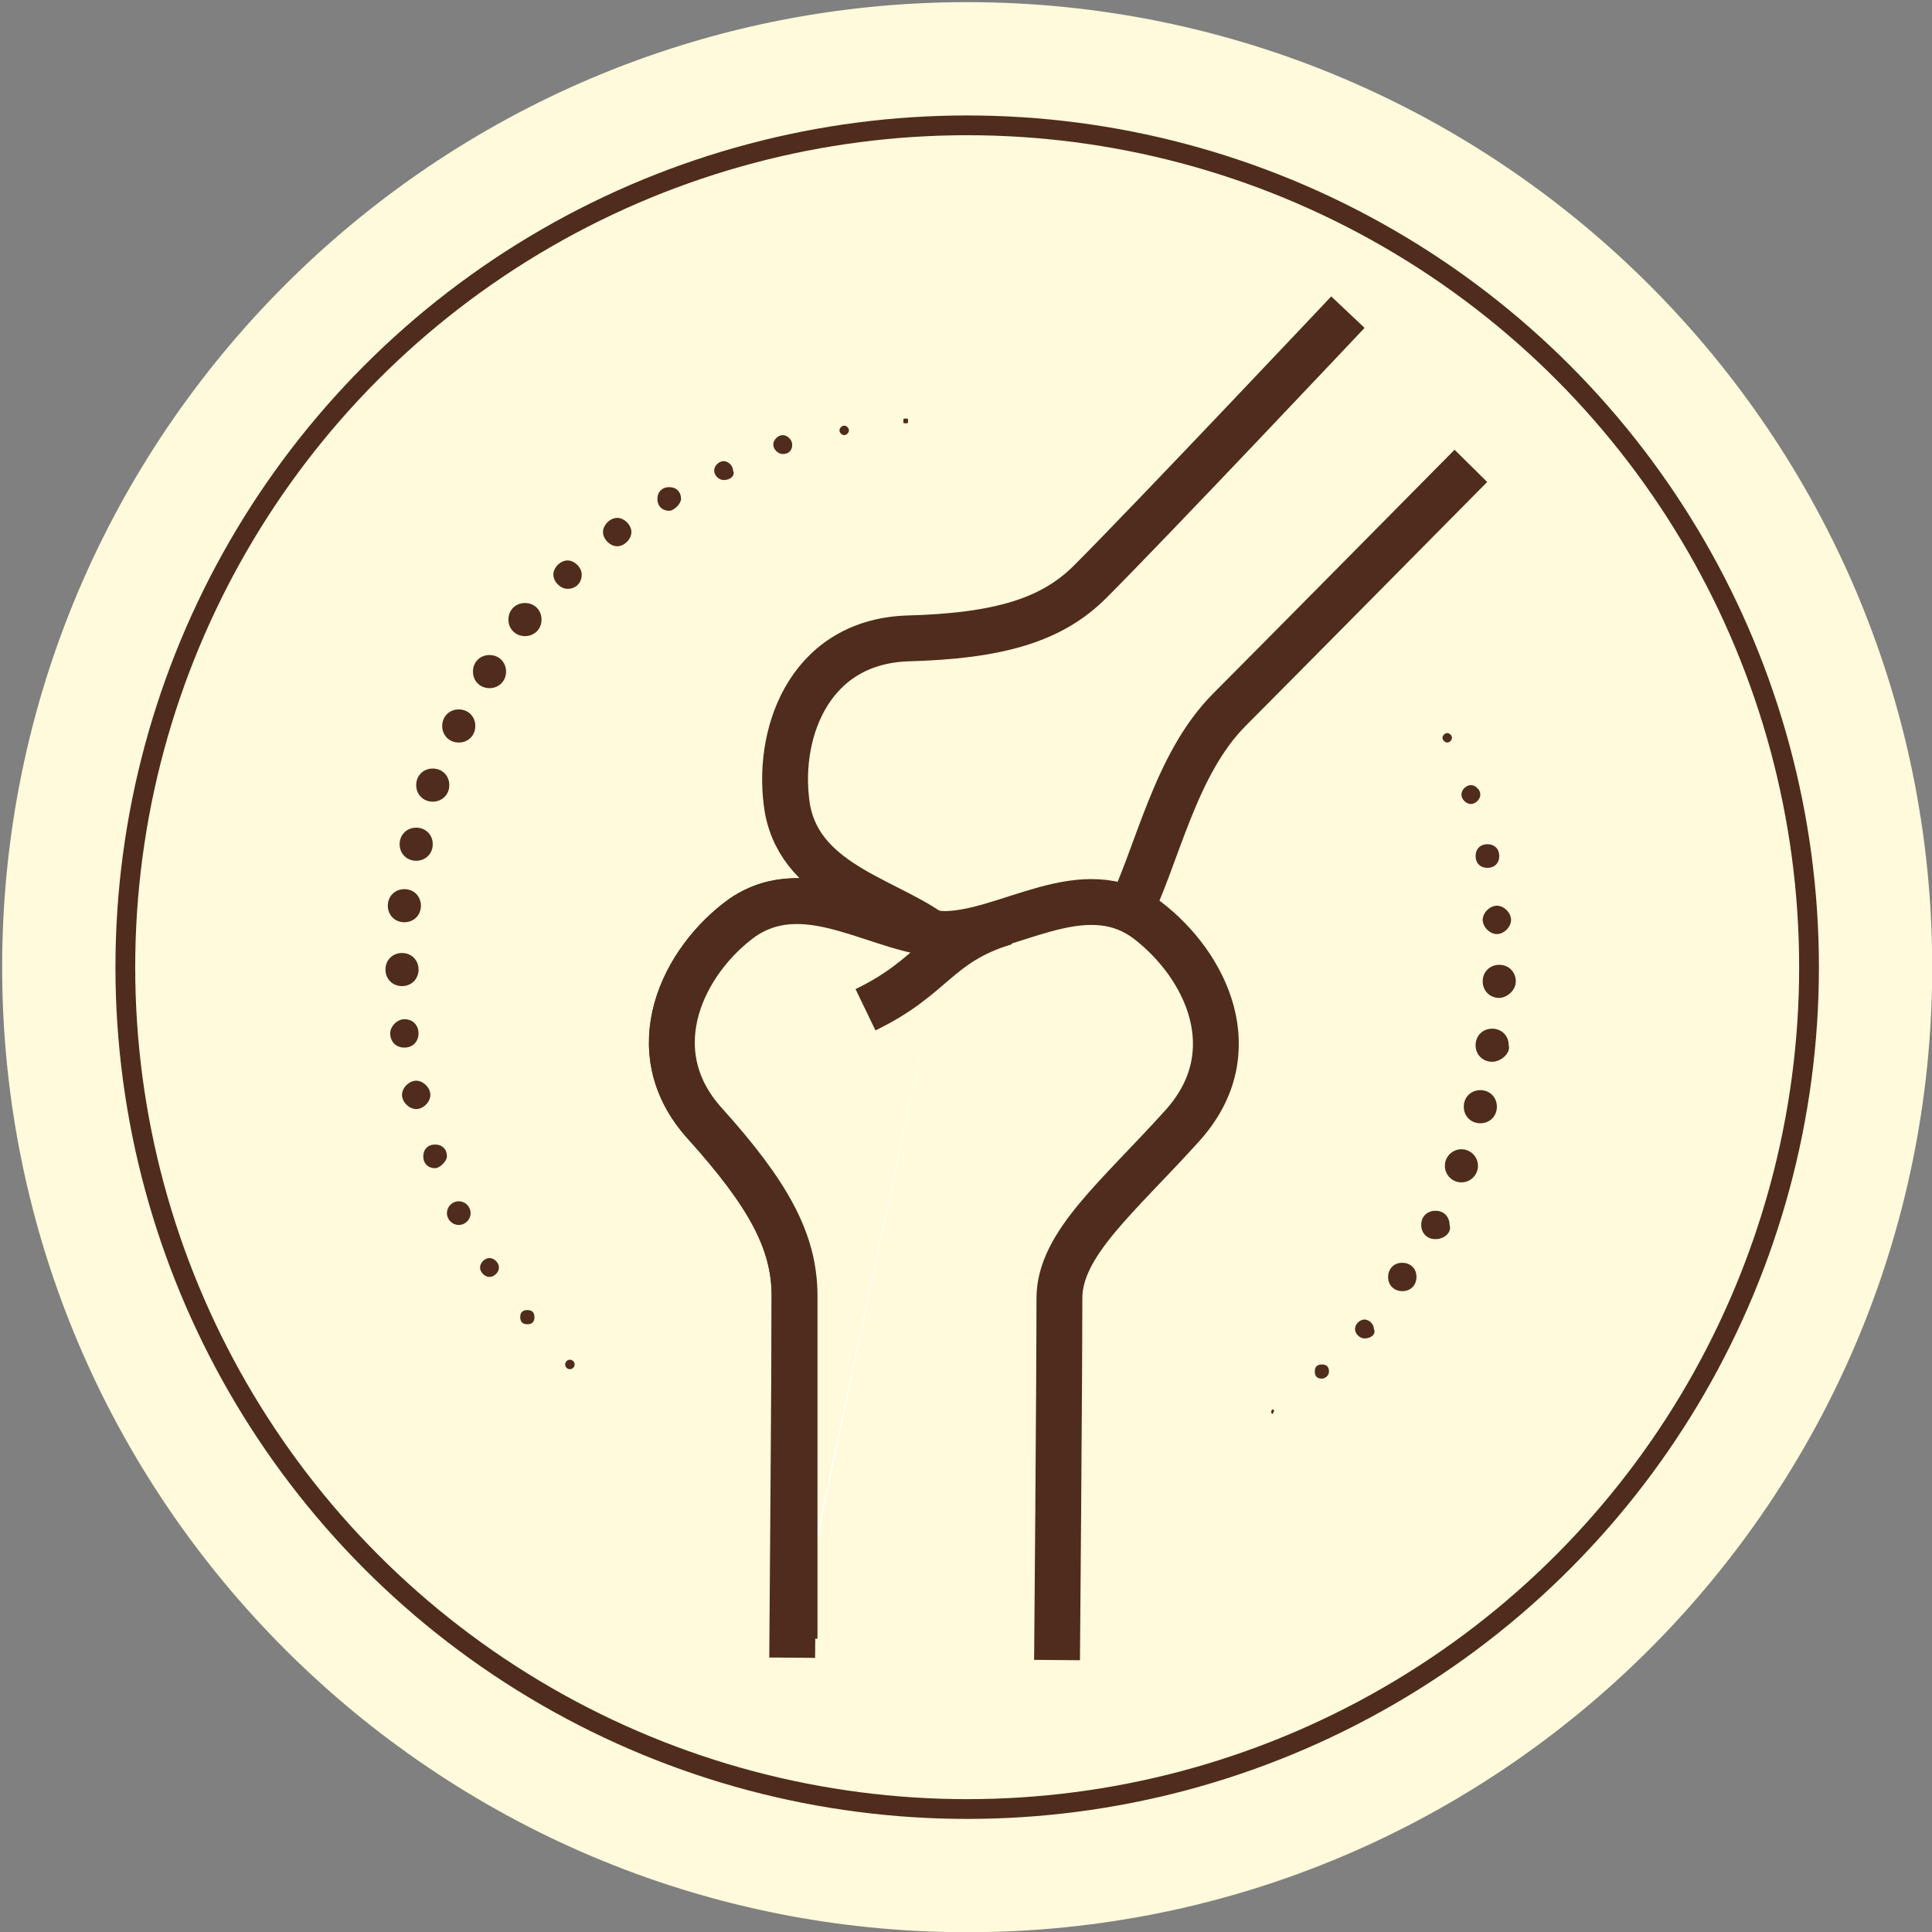 <?xml version="1.0" encoding="utf-8"?>
<!-- Generator: Adobe Illustrator 28.5.0, SVG Export Plug-In . SVG Version: 9.03 Build 54727)  -->
<svg version="1.0" id="Vrstva_1" xmlns="http://www.w3.org/2000/svg" xmlns:xlink="http://www.w3.org/1999/xlink" x="0px" y="0px"
	 viewBox="0 0 81.7 81.7" enable-background="new 0 0 81.7 81.7" xml:space="preserve">
<rect x="0" y="0" width="81.7" height="81.7" fill="#808080" stroke="none"/>
<path fill="#FFFADB" stroke="#FFFADB" stroke-width="0.418" stroke-miterlimit="10" d="M40.9,81.5c-22.4,0-40.6-18.2-40.6-40.6
	c0-22.4,18.2-40.6,40.6-40.6s40.6,18.2,40.6,40.6C81.5,63.3,63.3,81.5,40.9,81.5z"/>
<g>
	<circle fill="#FFFADB" stroke="#502C1E" stroke-width="0.836" stroke-miterlimit="10" cx="40.9" cy="40.9" r="35.6"/>
	<path fill="#FFFADB" d="M40.9,10.3C24,10.3,10.3,24,10.3,40.9c0,16.9,13.7,30.6,30.6,30.6s30.6-13.7,30.6-30.6
		C71.5,24,57.7,10.3,40.9,10.3z"/>
</g>
<g>
	<g>
		<path fill="#FFFADB" stroke="#502C1E" stroke-width="1.939" d="M57,13.2c0,0-8.3,8.8-10.9,11.4c-1.6,1.6-3.8,2.3-7.8,2.4
			c-4.2,0.2-5.5,4.2-5,7.2c0.6,3.3,4.5,3.9,6.4,5.5c9.5,5.8,7.6-5,12.3-9.7c1.7-1.7,10.2-10.3,10.2-10.3"/>
		<path fill="#FFFADB" stroke="#FFFADB" stroke-width="0.205" stroke-miterlimit="10" d="M42.7,47.3c0.7-1,1.3-2.2,1.2-3.4
			c0-0.8-0.3-1.6-0.5-2.3c-0.2-0.6-0.4-1.2-0.6-1.8c-0.1-0.3-0.2-0.5-0.4-0.7c-0.3-0.3-0.8-0.3-1.2-0.2c-1.7,0.1-3.4,0.3-5.1,0.4
			c-0.3,0-0.5,0-0.8,0.1c-0.4,0.1-0.6,0.4-0.9,0.8c-0.8,1.1-1.4,2.5-1.5,3.9c0,0.2,0,0.4,0.1,0.6c0.2,0.4,0.7,0.3,1.1,0.5
			c0.4,0.2,0.6,0.6,0.8,1c0.6,1.4,0.9,4.1,2.7,4.3C39.4,50.7,41.7,48.6,42.7,47.3z"/>
		<g>
			<path fill="#FFFADB" stroke="#502C1E" stroke-width="1.939" d="M44.7,70.2c0,0,0.1-11.7,0.1-15.3c0-2.3,2.5-4.3,5.2-7.3
				c2.8-3.1,1-6.8-1.5-8.7c-2.7-2-5.9,0.6-8.6,0.6"/>
			<path fill="#FFFFFF" stroke="#502C1E" stroke-width="1.939" d="M40,39.5c-2.7,0-5.8-2.6-8.6-0.7c-2.5,1.8-4.4,5.6-1.6,8.7
				c2.7,3,3.8,5,3.8,7.3c0,2.4-0.1,15.3-0.1,15.3"/>
			<path fill="#FFFFFF" stroke="#502C1E" stroke-width="1.939" d="M42.5,39c-2.9,0.9-3.7,1.1-6.6,2.5"/>
			<path fill="#FFFADB" stroke="#502C1E" stroke-width="1.939" d="M40,39.5c-2.7,0-5.8-2.6-8.6-0.7c-2.5,1.8-4.4,5.6-1.6,8.7
				c2.7,3,3.8,5,3.8,7.3c0,2.4,0,14.5,0,14.5"/>
			<path fill="#FFFFFF" stroke="#502C1E" stroke-width="1.939" d="M42.5,39c-2.9,0.9-3,2.3-5.9,3.7"/>
		</g>
	</g>
</g>
<g>
	<path fill="#502C1E" d="M59.9,28.8"/>
	<path fill="#502C1E" d="M61.2,31.4c-0.1,0-0.2-0.1-0.2-0.2c0-0.1,0.1-0.2,0.2-0.2c0.1,0,0.2,0.1,0.2,0.2
		C61.4,31.3,61.3,31.4,61.2,31.4z"/>
	<path fill="#502C1E" d="M62.2,34c-0.2,0-0.4-0.2-0.4-0.4s0.2-0.4,0.4-0.4s0.4,0.2,0.4,0.4S62.4,34,62.2,34z"/>
	<path fill="#502C1E" d="M62.9,36.7c-0.3,0-0.5-0.2-0.5-0.5s0.2-0.5,0.5-0.5s0.5,0.2,0.5,0.5S63.2,36.7,62.9,36.7z"/>
	<path fill="#502C1E" d="M63.3,39.5c-0.3,0-0.6-0.3-0.6-0.6c0-0.3,0.3-0.6,0.6-0.6c0.3,0,0.6,0.3,0.6,0.6
		C63.9,39.2,63.6,39.5,63.3,39.5z"/>
	<path fill="#502C1E" d="M63.4,42.2c-0.4,0-0.7-0.3-0.7-0.7s0.3-0.7,0.7-0.7c0.4,0,0.7,0.3,0.7,0.7S63.7,42.2,63.4,42.2z"/>
	<path fill="#502C1E" d="M63.1,44.9c-0.4,0-0.7-0.3-0.7-0.7c0-0.4,0.3-0.7,0.7-0.7c0.4,0,0.7,0.3,0.7,0.7
		C63.9,44.5,63.5,44.9,63.1,44.9z"/>
	<path fill="#502C1E" d="M62.6,47.5c-0.4,0-0.7-0.3-0.7-0.7c0-0.4,0.3-0.7,0.7-0.7c0.4,0,0.7,0.3,0.7,0.7
		C63.3,47.2,63,47.5,62.6,47.5z"/>
	<circle fill="#502C1E" cx="61.8" cy="49.3" r="0.7"/>
	<path fill="#502C1E" d="M60.7,52.4c-0.4,0-0.6-0.3-0.6-0.6c0-0.4,0.3-0.6,0.6-0.6c0.4,0,0.6,0.3,0.6,0.6
		C61.4,52.1,61.1,52.4,60.7,52.4z"/>
	<path fill="#502C1E" d="M59.3,54.6c-0.3,0-0.6-0.2-0.6-0.6c0-0.3,0.2-0.6,0.6-0.6c0.3,0,0.6,0.2,0.6,0.6
		C59.9,54.3,59.7,54.6,59.3,54.6z"/>
	<path fill="#502C1E" d="M57.7,56.6c-0.2,0-0.4-0.2-0.4-0.4c0-0.2,0.2-0.4,0.4-0.4c0.2,0,0.4,0.2,0.4,0.4
		C58.2,56.4,58,56.6,57.7,56.6z"/>
	<path fill="#502C1E" d="M55.9,58.3c-0.2,0-0.3-0.1-0.3-0.3s0.1-0.3,0.3-0.3s0.3,0.1,0.3,0.3S56,58.3,55.9,58.3z"/>
	<path fill="#502C1E" d="M53.8,59.8C53.8,59.8,53.7,59.8,53.8,59.8c-0.1-0.1,0-0.2,0-0.2C53.9,59.6,53.9,59.7,53.8,59.8
		C53.9,59.8,53.9,59.8,53.8,59.8z"/>
</g>
<g>
	<path fill="#502C1E" d="M26.1,59.4"/>
	<circle fill="#502C1E" cx="24.1" cy="57.7" r="0.2"/>
	<path fill="#502C1E" d="M22.3,56c-0.2,0-0.3-0.1-0.3-0.3c0-0.2,0.1-0.3,0.3-0.3c0.2,0,0.3,0.1,0.3,0.3C22.6,55.9,22.5,56,22.3,56z"
		/>
	<path fill="#502C1E" d="M20.7,54c-0.2,0-0.4-0.2-0.4-0.4c0-0.2,0.2-0.4,0.4-0.4c0.2,0,0.4,0.2,0.4,0.4C21.1,53.8,20.9,54,20.7,54z"
		/>
	<circle fill="#502C1E" cx="19.4" cy="51.3" r="0.5"/>
	<path fill="#502C1E" d="M18.4,49.4c-0.3,0-0.5-0.2-0.5-0.5c0-0.3,0.2-0.5,0.5-0.5c0.3,0,0.5,0.2,0.5,0.5
		C18.9,49.1,18.6,49.4,18.4,49.4z"/>
	<path fill="#502C1E" d="M17.6,46.9c-0.3,0-0.6-0.3-0.6-0.6c0-0.3,0.3-0.6,0.6-0.6c0.3,0,0.6,0.3,0.6,0.6
		C18.2,46.6,17.9,46.9,17.6,46.9z"/>
	<path fill="#502C1E" d="M17.1,44.3c-0.4,0-0.6-0.3-0.6-0.6s0.3-0.6,0.6-0.6c0.4,0,0.6,0.3,0.6,0.6S17.5,44.3,17.1,44.3z"/>
	<path fill="#502C1E" d="M17,41.7c-0.4,0-0.7-0.3-0.7-0.7c0-0.4,0.3-0.7,0.7-0.7c0.4,0,0.7,0.3,0.7,0.7C17.7,41.4,17.4,41.7,17,41.7
		z"/>
	<path fill="#502C1E" d="M17.1,39c-0.4,0-0.7-0.3-0.7-0.7c0-0.4,0.3-0.7,0.7-0.7c0.4,0,0.7,0.3,0.7,0.7C17.8,38.7,17.5,39,17.1,39z"
		/>
	<path fill="#502C1E" d="M17.6,36.4c-0.4,0-0.7-0.3-0.7-0.7c0-0.4,0.3-0.7,0.7-0.7c0.4,0,0.7,0.3,0.7,0.7
		C18.3,36.1,18,36.4,17.6,36.4z"/>
	<path fill="#502C1E" d="M18.3,33.9c-0.4,0-0.7-0.3-0.7-0.7c0-0.4,0.3-0.7,0.7-0.7c0.4,0,0.7,0.3,0.7,0.7
		C19,33.6,18.7,33.9,18.3,33.9z"/>
	<path fill="#502C1E" d="M19.4,31.4c-0.4,0-0.7-0.3-0.7-0.7S19,30,19.4,30c0.4,0,0.7,0.3,0.7,0.7S19.8,31.4,19.4,31.4z"/>
	<path fill="#502C1E" d="M20.7,29.1c-0.4,0-0.7-0.3-0.7-0.7c0-0.4,0.3-0.7,0.7-0.7c0.4,0,0.7,0.3,0.7,0.7
		C21.4,28.8,21.1,29.1,20.7,29.1z"/>
	<path fill="#502C1E" d="M22.2,26.9c-0.4,0-0.7-0.3-0.7-0.7c0-0.4,0.3-0.7,0.7-0.7c0.4,0,0.7,0.3,0.7,0.7
		C22.9,26.6,22.6,26.9,22.2,26.9z"/>
	<path fill="#502C1E" d="M24,24.9c-0.3,0-0.6-0.3-0.6-0.6s0.3-0.6,0.6-0.6c0.3,0,0.6,0.3,0.6,0.6S24.4,24.9,24,24.9z"/>
	<path fill="#502C1E" d="M26.1,23.1c-0.3,0-0.6-0.3-0.6-0.6s0.3-0.6,0.6-0.6c0.3,0,0.6,0.3,0.6,0.6S26.4,23.1,26.1,23.1z"/>
	<path fill="#502C1E" d="M28.3,21.6c-0.3,0-0.5-0.2-0.5-0.5c0-0.3,0.2-0.5,0.5-0.5s0.5,0.2,0.5,0.5C28.8,21.3,28.5,21.6,28.3,21.6z"
		/>
	<path fill="#502C1E" d="M30.6,20.3c-0.2,0-0.4-0.2-0.4-0.4c0-0.2,0.2-0.4,0.4-0.4s0.4,0.2,0.4,0.4C31.1,20.1,30.9,20.3,30.6,20.3z"
		/>
	<path fill="#502C1E" d="M33.1,19.2c-0.2,0-0.4-0.2-0.4-0.4c0-0.2,0.2-0.4,0.4-0.4c0.2,0,0.4,0.2,0.4,0.4
		C33.5,19.1,33.3,19.2,33.1,19.2z"/>
	<path fill="#502C1E" d="M35.7,18.4c-0.1,0-0.2-0.1-0.2-0.2c0-0.1,0.1-0.2,0.2-0.2c0.1,0,0.2,0.1,0.2,0.2
		C35.9,18.3,35.8,18.4,35.7,18.4z"/>
	<path fill="#502C1E" d="M38.3,17.9c-0.1,0-0.1,0-0.1-0.1s0-0.1,0.1-0.1c0.1,0,0.1,0,0.1,0.1S38.4,17.9,38.3,17.9z"/>
</g>
<g>
</g>
<g>
</g>
<g>
</g>
<g>
</g>
<g>
</g>
<g>
</g>
<g>
</g>
<g>
</g>
<g>
</g>
<g>
</g>
<g>
</g>
<g>
</g>
<g>
</g>
<g>
</g>
<g>
</g>
</svg>
